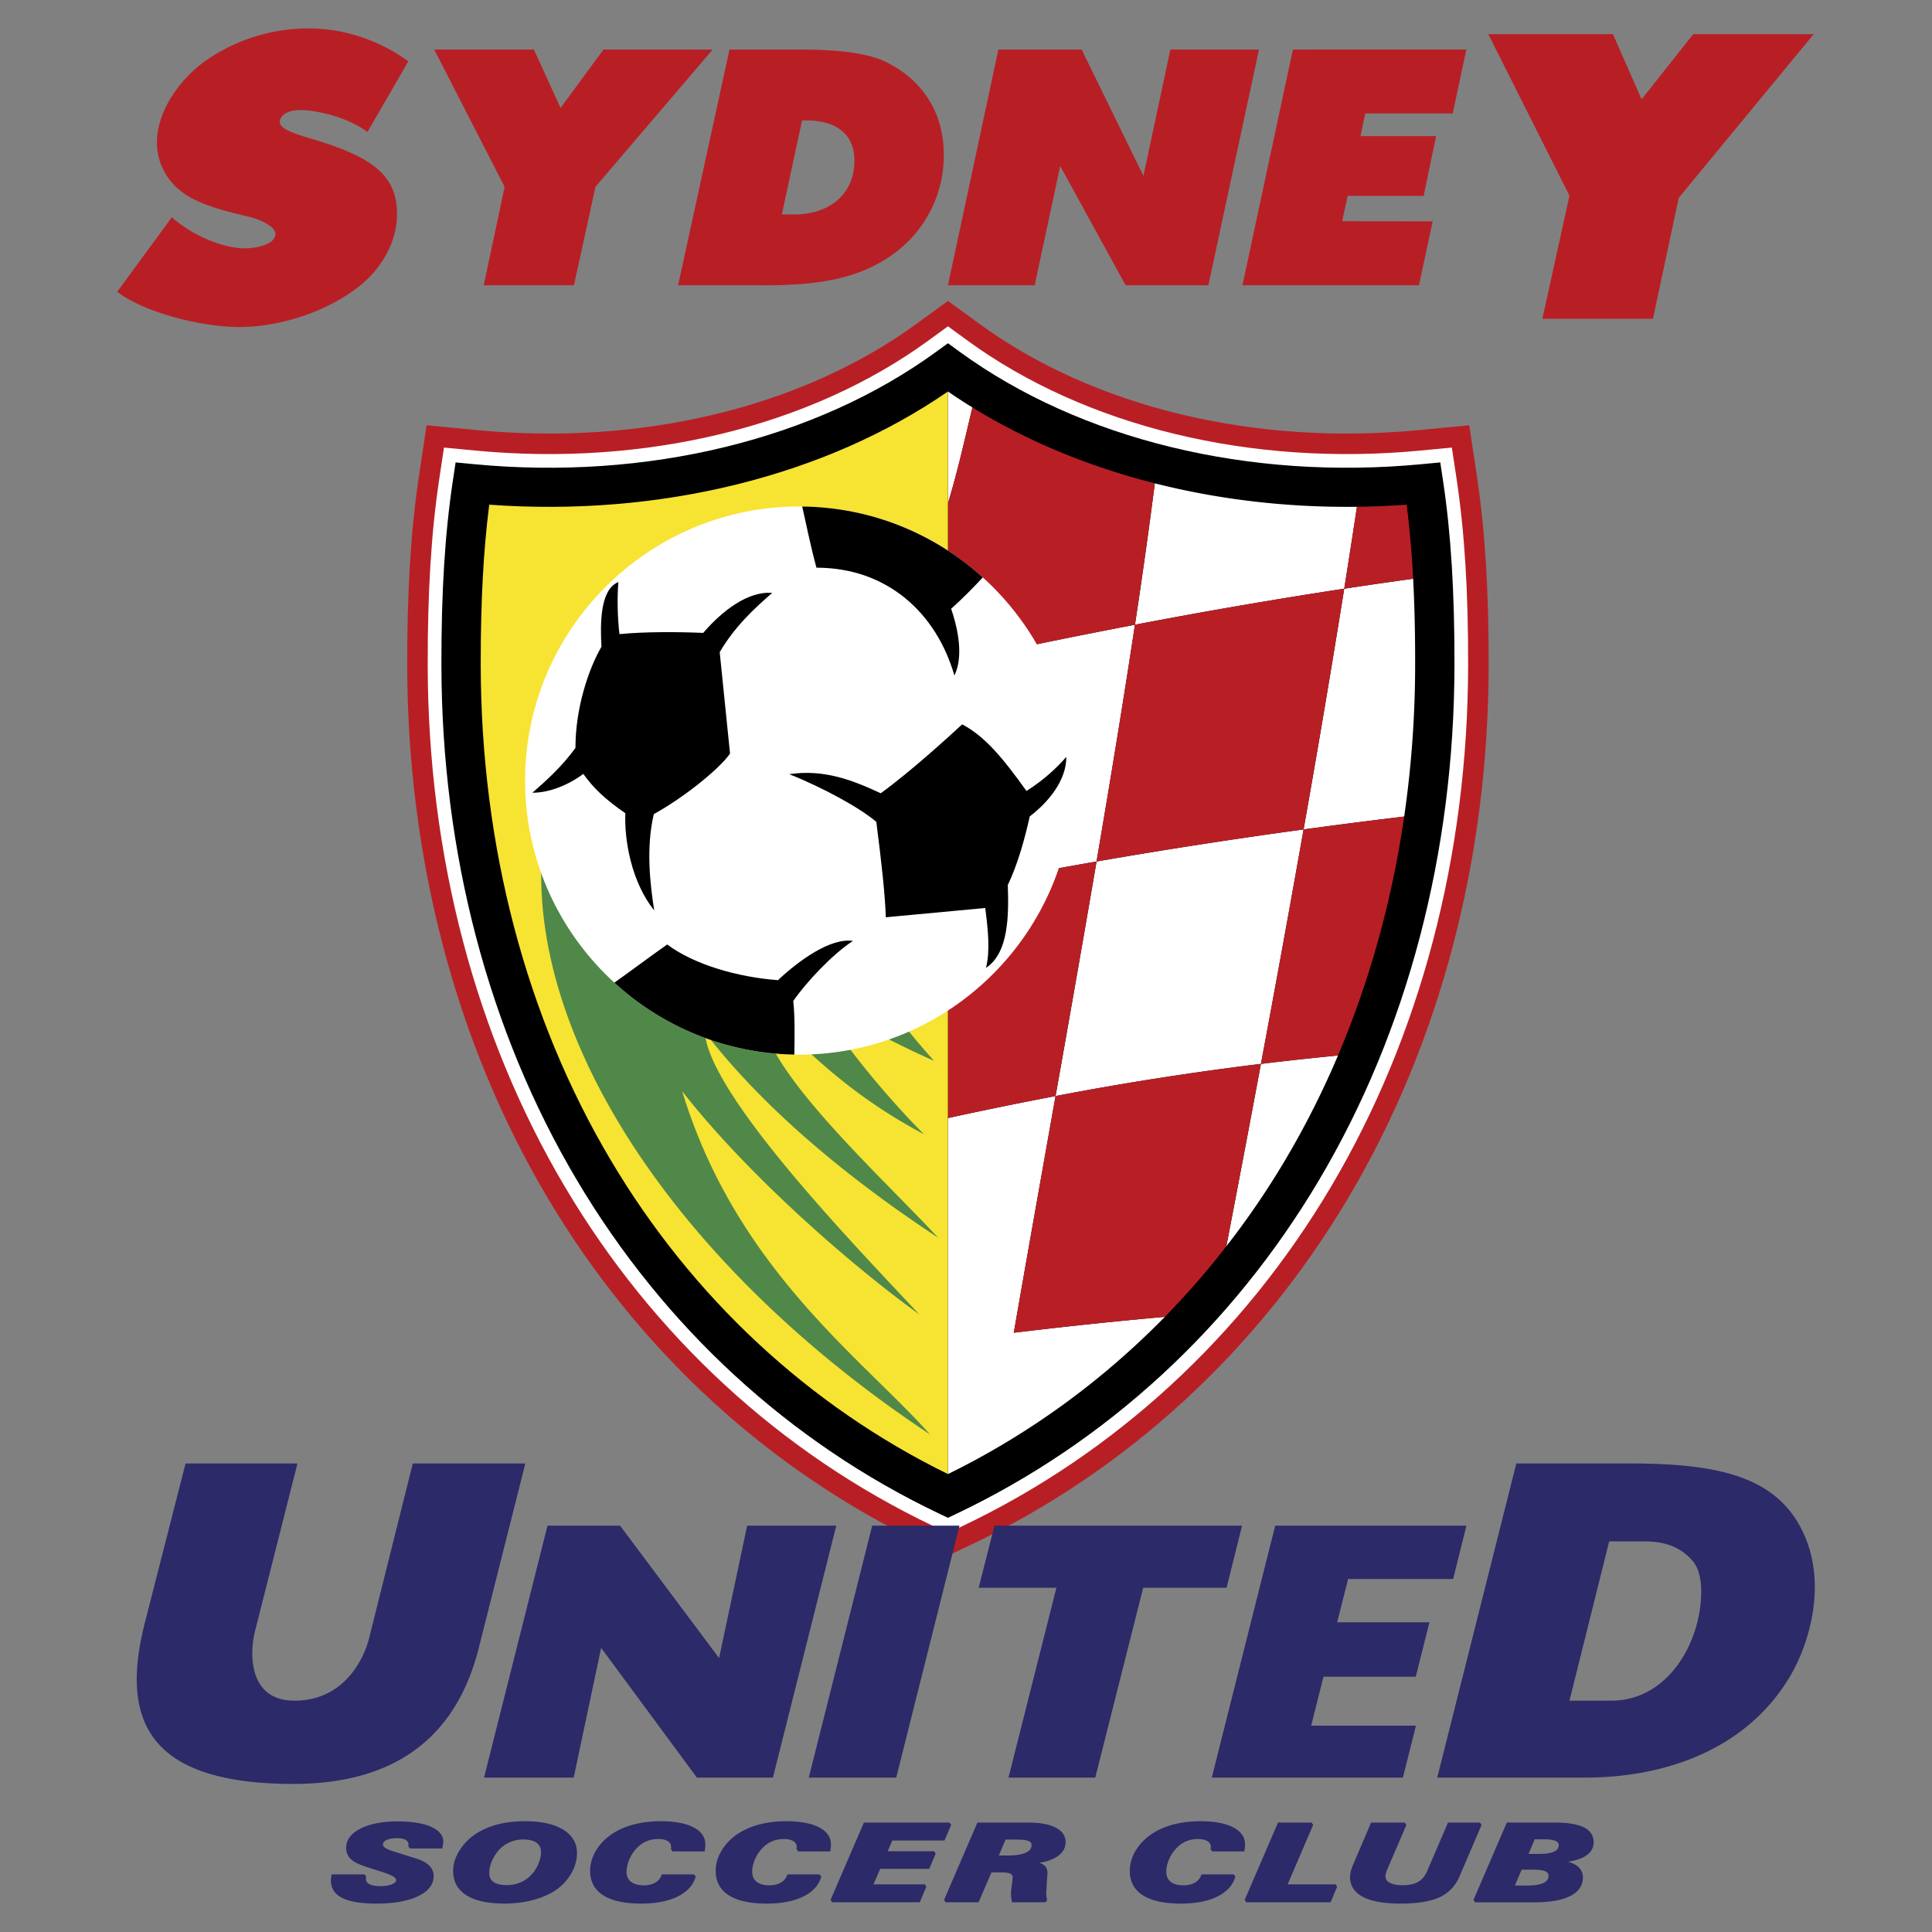 <svg xmlns="http://www.w3.org/2000/svg" width="2500" height="2500" viewBox="0 0 192.756 192.756"><rect x="0" y="0" width="192.756" height="192.756" fill="#808080" stroke="none"/><g fill-rule="evenodd" clip-rule="evenodd"><path fill="#fff" fill-opacity="0" d="M0 0h192.756v192.756H0V0z"/><path d="M147.346 47.465l-.756-5.034-5.068.483c-16.432 1.566-32.391-2.292-43.783-10.587l-3.163-2.303-3.164 2.303C80.019 40.622 64.061 44.481 47.63 42.914l-5.068-.483-.757 5.035c-.816 5.426-1.19 11.435-1.179 18.911.032 19.352 4.865 37.706 13.977 53.079 9.042 15.254 22.065 27.238 37.664 34.66l2.309 1.098 2.309-1.098c15.598-7.422 28.624-19.406 37.665-34.66 9.111-15.373 13.945-33.727 13.977-53.079.01-7.475-.365-13.485-1.181-18.912z" fill="#b81f25"/><path d="M145.322 47.77l-.471-3.116-3.137.299c-16.922 1.614-33.389-2.385-45.181-10.97l-1.958-1.426-1.958 1.426c-11.791 8.585-28.259 12.583-45.182 10.97l-3.138-.299-.469 3.117c-.8 5.322-1.168 11.233-1.155 18.604.031 18.985 4.765 36.98 13.69 52.039 8.833 14.902 21.553 26.607 36.782 33.854l1.429.68 1.429-.68c15.23-7.246 27.949-18.951 36.783-33.854 8.926-15.059 13.66-33.054 13.689-52.039.015-7.371-.352-13.283-1.153-18.605z" fill="#fff"/><path d="M143.973 47.973l-.277-1.838-1.85.176c-17.25 1.645-34.059-2.447-46.115-11.225l-1.155-.841-1.155.841c-12.057 8.778-28.866 12.87-46.115 11.226l-1.85-.177-.276 1.838c-.79 5.252-1.153 11.098-1.141 18.398.031 18.742 4.699 36.496 13.5 51.344 8.694 14.67 21.21 26.189 36.194 33.318l.843.4.843-.4c14.984-7.129 27.5-18.648 36.195-33.318 8.801-14.848 13.469-32.603 13.498-51.344.013-7.299-.35-13.145-1.139-18.398z"/><path d="M116.219 131.381a481.38 481.38 0 0 0-15.072 1.586c1.295-7.473 2.719-15.455 4.166-23.615a307.061 307.061 0 0 1 20.49-3.207 6486.881 6486.881 0 0 1-1.05 5.598c-.824 4.371-1.629 8.594-2.4 12.602a83.572 83.572 0 0 0 5.885-8.629 87.205 87.205 0 0 0 5.254-10.41c-2.639.258-5.195.535-7.688.84a2474.56 2474.56 0 0 0 4.256-23.393c3.34-.457 6.688-.88 10.037-1.286a106.328 106.328 0 0 0 1.092-15.101v-.346c0-2.996-.064-5.734-.199-8.279-2.291.316-4.582.645-6.875.994.445-2.787.867-5.515 1.268-8.173-6.955.085-13.764-.717-20.164-2.34a620.643 620.643 0 0 1-1.982 14.108 684.798 684.798 0 0 0-18.659 3.837v22.601a481.78 481.78 0 0 1 14.827-2.817 3736.118 3736.118 0 0 1-4.09 23.402c-3.547.674-7.1 1.404-10.737 2.195v35.521c8.059-3.956 15.348-9.26 21.641-15.688zm-2.985-69.052a571.072 571.072 0 0 1 20.879-3.595 1476.02 1476.02 0 0 1-4.055 24.018 573.016 573.016 0 0 0-20.656 3.198c1.383-8.117 2.696-16.098 3.832-23.621zM97.018 40.651a55.608 55.608 0 0 1-2.442-1.592v11.165c.993-3.268 1.723-6.604 2.442-9.573z" fill="#fff"/><path d="M105.312 109.352c1.371-7.736 2.764-15.63 4.09-23.402a484.8 484.8 0 0 0-14.827 2.817v22.78a411.939 411.939 0 0 1 10.737-2.195zM125.803 106.145c2.492-.305 5.049-.582 7.688-.84 3.168-7.459 5.391-15.474 6.605-23.839-3.35.405-6.697.829-10.037 1.286a2480.391 2480.391 0 0 1-4.256 23.393zM94.575 50.224v15.942a681.795 681.795 0 0 1 18.659-3.837c.744-4.93 1.416-9.662 1.982-14.108-6.594-1.673-12.756-4.218-18.199-7.57-.718 2.969-1.448 6.305-2.442 9.573z" fill="#b81f25"/><path d="M124.814 111.412c.326-1.734.656-3.492.988-5.268a307.061 307.061 0 0 0-20.49 3.207c-1.447 8.16-2.871 16.143-4.166 23.615a484.41 484.41 0 0 1 15.072-1.586 81.588 81.588 0 0 0 6.133-7.037 3419.673 3419.673 0 0 0 2.463-12.931zM135.381 50.561a887.83 887.83 0 0 1-1.268 8.173 482.1 482.1 0 0 1 6.875-.994 100.773 100.773 0 0 0-.648-7.387c-1.66.12-3.313.188-4.959.208zM134.113 58.734a567.173 567.173 0 0 0-20.879 3.595c-1.137 7.523-2.449 15.504-3.832 23.621a568.935 568.935 0 0 1 20.656-3.198 1477.855 1477.855 0 0 0 4.055-24.018z" fill="#b81f25"/><path d="M48.811 50.353c-.576 4.515-.849 9.558-.849 15.674v.338c.029 18.04 4.508 35.104 12.952 49.35 8.13 13.717 19.76 24.533 33.661 31.354V39.059c-12.271 8.464-28.767 12.525-45.764 11.294z" fill="#f7e332"/><path d="M54.04 85.697c-.935 18.499 13.826 40.901 38.743 57.415-6.628-7.479-19.324-16.473-24.718-34.236 6.041 7.756 15.918 16.65 23.66 22.271-6.483-6.932-20.943-21.863-21.417-28.18 5.991 7.783 14.537 14.762 23.288 20.516-6.226-6.693-18.372-17.6-17.615-23.127 5.088 5.133 9.223 9.082 16.207 12.812-4.455-4.455-8.979-10.285-10.491-13.104 4.459 2.32 7.508 4.006 11.489 5.775a82.189 82.189 0 0 1-7.07-9.088L54.04 85.697z" fill="#508849"/><path d="M79.731 50.531c15.062 0 27.345 12.284 27.345 27.346 0 15.061-12.283 27.346-27.345 27.346-15.061 0-27.345-12.285-27.345-27.346.001-15.062 12.285-27.346 27.345-27.346z" fill="#fff"/><path d="M87.874 79.144c3.045-2.217 6.814-5.667 8.125-6.879 2.292 1.229 4.041 3.343 6.414 6.651 1.754-1.106 3.127-2.406 3.973-3.41.018 2.294-1.705 4.462-3.645 5.945-.533 2.353-1.197 4.76-2.191 6.847.096 3.013.104 6.751-2.178 8.271.428-1.721.207-3.749-.072-5.979l-9.923.926c-.073-2.244-.406-5.303-.946-9.518-1.557-1.347-5.259-3.397-8.69-4.759 3.467-.513 6.289.582 9.133 1.905zM77.617 97.791c2.051-1.929 5.222-4.248 7.477-3.915-2.128 1.399-4.701 4.182-5.95 5.993.171 1.623.138 3.572.107 5.348-6.904-.121-13.199-2.82-17.957-7.176 1.852-1.316 3.546-2.598 5.272-3.81 2.713 2.027 7.066 3.263 11.051 3.56zM62.392 81.138c-.118 2.65.603 6.877 2.879 9.692-.408-2.599-.837-6.231-.038-9.61 2.829-1.537 6.499-4.444 7.602-6.032l-1.03-10.119c1.517-2.589 3.464-4.367 5.239-5.916-2.459-.195-5.043 1.849-6.887 3.992-2.561-.108-5.762-.128-8.354.121-.191-1.578-.241-3.658-.107-5.193-1.865.739-1.811 4.279-1.687 6.45-1.309 2.254-2.605 6.17-2.595 10.097-1.335 1.839-2.872 3.229-4.297 4.472 1.711 0 3.6-.776 5.077-1.878 1.053 1.46 2.222 2.561 4.198 3.924zm17.642-30.603c6.92.075 13.237 2.743 18.022 7.075-.924.985-2.068 2.158-3.161 3.128.796 2.334 1.182 4.889.326 6.662-1.8-6.247-6.711-10.762-13.765-10.762-.647-2.399-1.038-4.458-1.422-6.103z"/><path d="M42.952 182.236c-.801-.342-1.906-.514-3.283-.514-1.513 0-2.75.238-3.676.705-.967.486-1.458 1.135-1.458 1.928 0 .457.158.838.469 1.129.294.279.785.527 1.499.758l1.758.568.12.039c1.038.336 1.15.623 1.15.732 0 .146-.129.279-.384.395-.3.135-.695.205-1.174.205-.491 0-.871-.068-1.129-.205-.228-.121-.334-.277-.334-.492l.016-.203.011-.059-.165-.213H33.09l-.058.408-.02.195c0 .793.394 1.387 1.171 1.768.739.359 1.879.541 3.389.541 1.709 0 3.09-.242 4.103-.719 1.055-.496 1.589-1.178 1.589-2.023a1.44 1.44 0 0 0-.462-1.074c-.296-.285-.729-.512-1.324-.693l-2.221-.701c-.424-.133-.714-.26-.864-.375-.126-.098-.185-.201-.185-.326 0-.062 0-.256.331-.42.257-.129.622-.193 1.084-.193.375 0 .668.061.869.182.178.105.261.244.261.432l-.002.131-.011.084.168.199h3.219l.086-.494.018-.178c-.002-.644-.432-1.153-1.279-1.517zM56.156 182.525c-.907-.545-2.181-.822-3.784-.822-.906 0-1.756.092-2.528.273a7.577 7.577 0 0 0-2.096.818 5.514 5.514 0 0 0-1.837 1.723c-.466.707-.702 1.428-.702 2.146 0 1.061.452 1.881 1.343 2.439.864.541 2.128.818 3.759.818.994 0 1.941-.115 2.815-.342.882-.227 1.647-.553 2.274-.967a5.132 5.132 0 0 0 1.575-1.666c.393-.672.592-1.367.592-2.064-.001-1.002-.476-1.795-1.411-2.356zm-5.566 5.553c-.603 0-1.059-.107-1.354-.32-.283-.201-.421-.496-.421-.898 0-.434.118-.896.351-1.371.233-.477.533-.875.891-1.182.31-.264.635-.455.994-.584a3.311 3.311 0 0 1 1.142-.197c.601 0 1.057.113 1.354.334.288.213.428.518.428.932 0 .389-.102.812-.302 1.256a3.534 3.534 0 0 1-.783 1.123c-.304.293-.656.52-1.05.674a3.43 3.43 0 0 1-1.25.233zM69.149 182.293c-.776-.391-1.867-.59-3.24-.59-.864 0-1.689.09-2.451.268a7.537 7.537 0 0 0-2.056.793c-.773.449-1.393 1.025-1.842 1.715-.453.695-.683 1.43-.683 2.186 0 1.064.447 1.887 1.33 2.443.859.539 2.124.814 3.759.814 1.465 0 2.685-.234 3.626-.693.966-.473 1.578-1.146 1.818-2.004l-.164-.215h-3.213l-.043.107a1.383 1.383 0 0 1-.633.721c-.306.174-.686.26-1.13.26-.549 0-.979-.121-1.278-.361-.292-.234-.434-.559-.434-.99 0-.387.087-.791.259-1.199.171-.414.41-.785.71-1.105.295-.324.625-.568.984-.723.363-.16.773-.24 1.222-.24.411 0 .735.076.963.229a.654.654 0 0 1 .307.578l-.022.205.161.227h3.208l.056-.455.011-.232c.003-.747-.41-1.331-1.225-1.739zM79.63 184.717h3.208l.056-.455.011-.232c0-.744-.413-1.328-1.228-1.736-.776-.391-1.866-.59-3.24-.59-.864 0-1.689.09-2.451.268a7.537 7.537 0 0 0-2.056.793c-.773.449-1.392 1.025-1.841 1.715-.453.693-.683 1.43-.683 2.186 0 1.064.447 1.887 1.33 2.443.859.539 2.124.814 3.759.814 1.465 0 2.686-.234 3.627-.693.967-.473 1.578-1.146 1.818-2.004l-.165-.215h-3.212l-.043.107a1.387 1.387 0 0 1-.633.721c-.305.174-.685.26-1.13.26-.55 0-.979-.121-1.278-.361-.292-.234-.433-.559-.433-.99 0-.387.086-.791.259-1.199.171-.412.41-.783.71-1.105.295-.326.626-.568.984-.723.368-.162.768-.24 1.222-.24.411 0 .735.076.962.229a.653.653 0 0 1 .308.578l-.021.203.16.226zM88.561 184.703c.131-.303.406-.932.469-1.074h5.202l.663-1.555-.156-.236H86.19l-3.324 7.717.156.238h8.742l.654-1.555-.157-.236H87.15l.665-1.549h4.892l.646-1.514-.156-.236h-4.636zM105.287 182.322c-.646-.322-1.547-.484-2.68-.484H97.515l-3.326 7.717.156.238h3.287s1.203-2.793 1.287-2.984h.947c.592 0 .854.076.969.141.09.047.205.139.205.391l-.086.664-.096.859.02.369.08.566.148-.006h3.201l.166-.213-.07-.365-.021-.32.064-1.127.064-.891c0-.365-.137-.646-.408-.838a1.79 1.79 0 0 0-.406-.186c.697-.113 1.268-.305 1.697-.57.611-.379.922-.887.922-1.51.001-.621-.344-1.109-1.028-1.451zm-4.959 1.215h1.094c.588 0 1 .051 1.225.15.188.082.271.205.271.396 0 .33-.182.576-.555.752-.41.191-1.037.289-1.859.289h-.85l.674-1.587zM120.943 184.717h3.209l.057-.455.012-.232c0-.744-.414-1.328-1.229-1.736-.777-.391-1.867-.59-3.24-.59-.863 0-1.689.09-2.451.268a7.517 7.517 0 0 0-2.055.793c-.773.449-1.393 1.025-1.842 1.715-.453.693-.684 1.43-.684 2.186 0 1.064.447 1.887 1.33 2.443.859.539 2.123.814 3.76.814 1.463 0 2.684-.234 3.625-.693.967-.473 1.578-1.146 1.818-2.002l-.164-.217h-3.213l-.043.107a1.387 1.387 0 0 1-.633.721c-.305.174-.686.26-1.129.26-.551 0-.98-.121-1.279-.361-.291-.234-.432-.559-.432-.99 0-.387.086-.791.258-1.199.172-.414.41-.785.709-1.105.297-.326.627-.568.986-.723a3 3 0 0 1 1.221-.24c.412 0 .736.076.963.229a.652.652 0 0 1 .307.578l-.021.205.16.224zM128.467 188.002l2.547-5.928-.158-.236h-3.349l-3.326 7.717.156.238h8.414l.654-1.555-.156-.236h-4.782zM147.66 181.838h-3.193l-2.074 4.82c-.209.502-.5.855-.887 1.086-.387.229-.904.344-1.541.344-.572 0-1.02-.086-1.328-.258-.283-.156-.414-.357-.414-.629l.037-.268.119-.355 1.936-4.504-.156-.236h-3.365l-1.863 4.365-.18.537-.059.523c0 .883.447 1.559 1.328 2.01.844.43 2.1.648 3.729.648 1.652 0 2.947-.209 3.854-.621.922-.424 1.598-1.125 2.01-2.086l2.205-5.141-.158-.235zM157.977 182.295c-.633-.303-1.59-.457-2.842-.457h-4.799l-3.326 7.717.156.238h5.961c1.516 0 2.695-.207 3.512-.617.855-.428 1.289-1.051 1.289-1.855 0-.494-.211-.896-.629-1.193-.225-.162-.52-.283-.857-.383.699-.111 1.26-.283 1.664-.52.59-.344.891-.826.891-1.436-.001-.668-.345-1.17-1.02-1.494zm-3.881 1.215c.498 0 .873.057 1.117.168.27.123.301.283.301.395 0 .295-.137.5-.43.646-.322.162-.834.242-1.523.242h-1.057c.139-.332.545-1.293.613-1.451h.979zm-2.28 3.025h1.156c.57 0 .982.059 1.225.174.205.096.301.24.301.451 0 .303-.156.527-.479.688-.357.182-.891.271-1.59.271h-1.289c.145-.342.608-1.422.676-1.584zM120.9 177.352l6.328-25.137h19.078l-1.328 5.32H134.5l-1.09 4.324h9.205l-1.365 5.43h-9.207l-1.229 4.879h10.457l-1.305 5.184H120.9zm-20.283 0l4.781-18.945h-7.754l1.572-6.191h24.703l-1.541 6.191h-8.32l-4.783 18.945h-8.658zm-19.925 0l6.328-25.137h8.709l-6.312 25.137h-8.725zm-32.399 0l6.332-25.137h7.239l9.88 13.211 2.801-13.211h8.89l-6.321 25.137H69.53l-9.555-12.945-2.738 12.945h-8.944zM18.515 146.01h11.162l-4.24 16.748c-.294 1.162-.476 3.123.179 4.66.542 1.273 1.66 2.258 3.763 2.258 2.604 0 4.391-1.152 5.575-2.555 1.045-1.24 1.621-2.676 1.875-3.691l4.356-17.42h11.228l-4.652 18.432c-.935 3.705-2.635 7.043-5.496 9.479-2.951 2.51-7.138 4.061-12.994 4.061-7.875 0-12.247-1.869-14.251-5.047-1.769-2.803-1.695-6.623-.558-11.074l4.053-15.851zm138.071 23.666h4.184c2.996 0 5.336-1.643 6.871-3.939 1.355-2.027 2.086-4.566 2.09-6.939.002-1.256-.25-2.354-.842-3.047-1.385-1.613-3.115-1.967-4.869-1.967h-3.473l-3.961 15.892zm-13.193 7.676l7.891-31.342h11.287c8.564 0 14.217 1.209 16.979 6.205 2.941 5.32 1.029 11.701-.982 15.074-4.346 7.285-12.477 10.062-20.391 10.062h-14.784v.001z" fill="#2c2a68"/><path d="M153.881 31.81l2.703-12.29-8.096-16.11h12.439l2.855 6.5 5.15-6.5h12.021L167.49 19.738l-2.578 12.072h-11.031zm-29.922-3.35l5.035-23.517 17.303-.004-1.359 6.378h-8.723l-.48 2.265h7.545l-1.244 5.961h-7.586l-.539 2.53 9.027.01-1.365 6.378h-17.614v-.001zm-29.384 0l5.034-23.517h8.305l6.166 12.603 2.689-12.603h8.842l-5.053 23.517H112.3l-6.523-11.898-2.545 11.898h-8.657zm-46.311 0l2.082-9.817-7.023-13.7h9.944l2.658 5.827 4.285-5.827h10.893l-11.695 13.7-2.142 9.817h-9.002zm-36.569.651l5.447-7.432c1.649 1.462 4.407 2.916 6.958 3.091.923.063 3.154-.199 3.37-1.29.184-.929-1.798-1.649-2.503-1.821-1.951-.475-4.07-.942-5.857-1.897-2.592-1.386-3.841-3.992-3.346-6.754.506-2.82 2.652-5.557 5.044-7.152a18.026 18.026 0 0 1 9.89-3.022 16.55 16.55 0 0 1 4.729.671 17.398 17.398 0 0 1 5.314 2.612l-4.079 7.053c-1.05-.794-2.543-1.432-4.056-1.805-1.064-.262-3.211-.712-4.202.001-.324.233-.536.548-.476.919.093.574 1.458 1.056 2.797 1.455 1.418.422 2.914.885 4.354 1.541 2.982 1.36 4.62 3.051 4.529 6.323-.071 2.569-1.529 5.124-3.577 6.802-3.209 2.629-7.889 4.15-11.881 4.22-3.662.065-9.578-1.321-12.455-3.515zm66.31-7.715h1.235c1.717 0 3.259-.493 4.351-1.455 1.025-.905 1.653-2.225 1.653-3.941 0-1.386-.506-2.365-1.324-3.005-.87-.682-2.094-.981-3.437-.981h-.46l-2.018 9.382zm-10.35 7.064l5.128-23.517h6.994c2.036 0 3.742.099 5.108.291 1.367.192 2.496.474 3.362.883 1.923.907 3.379 2.183 4.395 3.784 1.015 1.601 1.52 3.455 1.52 5.566a12.1 12.1 0 0 1-5.063 9.898c-1.509 1.09-3.254 1.882-5.234 2.37-1.984.489-4.479.731-7.489.729l-8.721-.004z" fill="#b81f25"/></g></svg>
